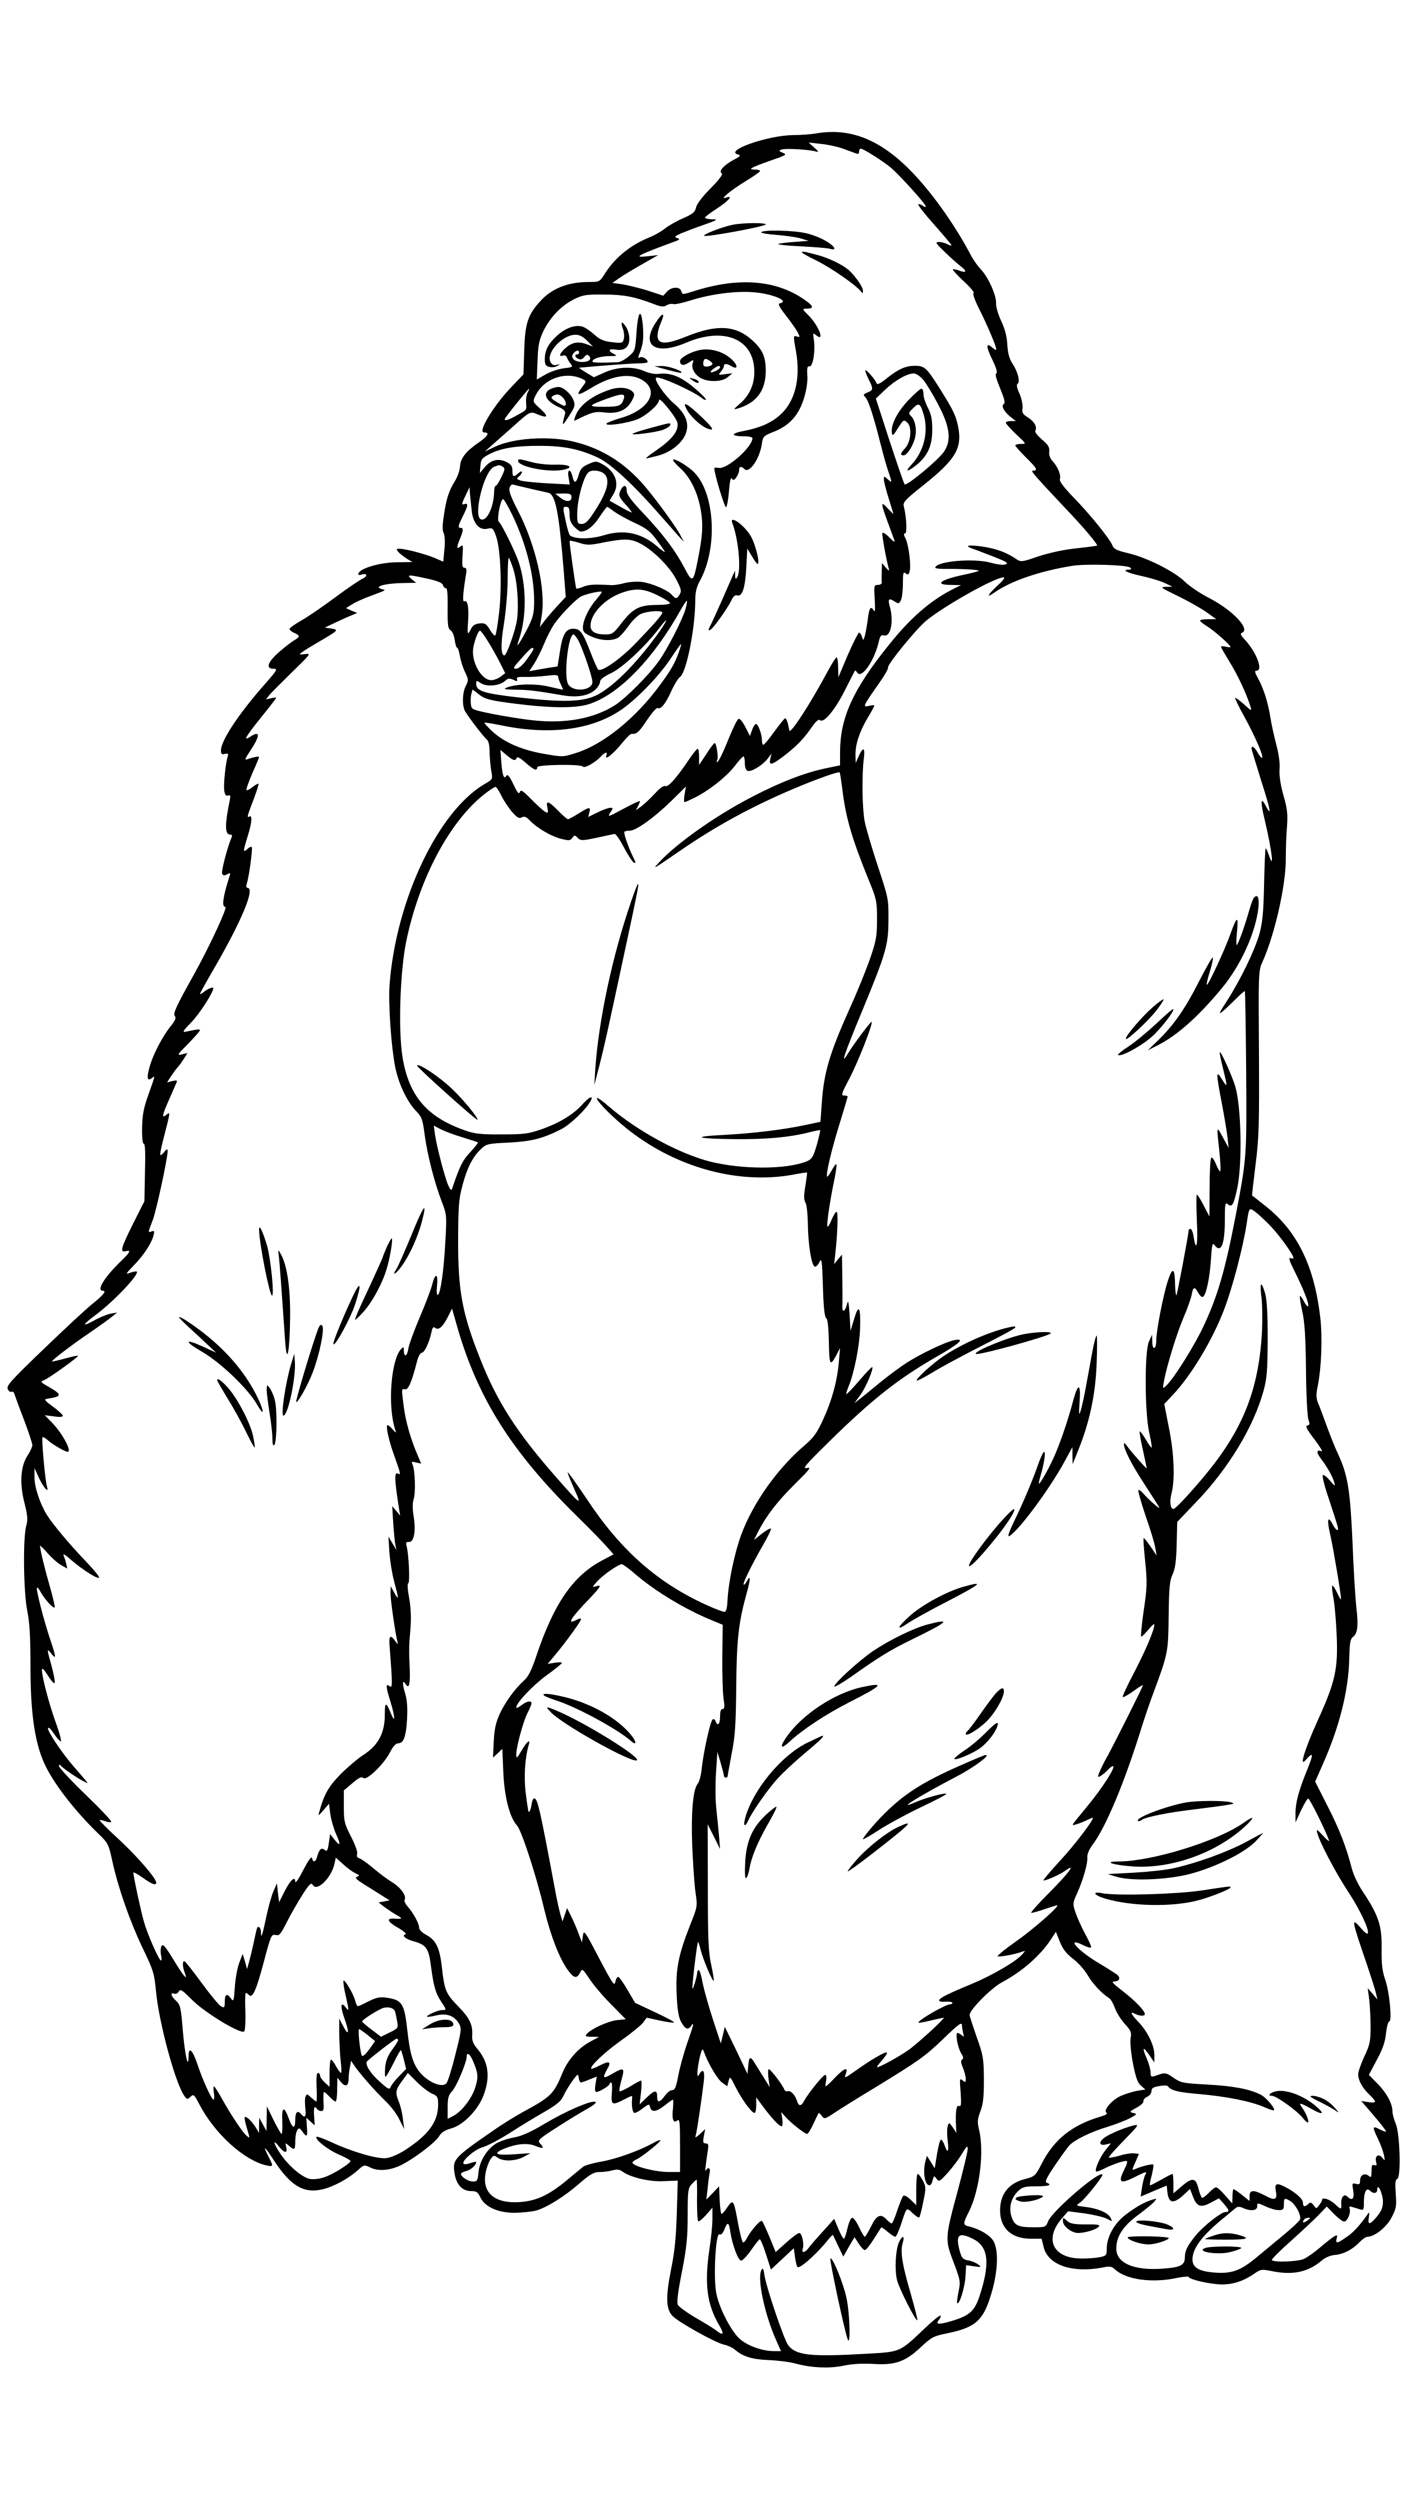 <?xml version="1.0" standalone="no"?>
<!DOCTYPE svg PUBLIC "-//W3C//DTD SVG 20010904//EN"
 "http://www.w3.org/TR/2001/REC-SVG-20010904/DTD/svg10.dtd">
<svg version="1.0" xmlns="http://www.w3.org/2000/svg"
 width="736pt" height="1312pt" viewBox="0 0 736 1312"
 preserveAspectRatio="xMidYMid meet">

<g transform="translate(0,1312) scale(0.1,-0.1)"
fill="#000000" stroke="none">
<path d="M4280 12419 c-25 -4 -77 -8 -116 -8 -139 -2 -371 -85 -286 -103 12
-3 6 -10 -23 -25 -52 -27 -84 -61 -67 -72 9 -5 -9 -30 -58 -80 -43 -43 -73
-83 -76 -100 -5 -24 -17 -34 -67 -56 -33 -14 -77 -39 -97 -55 -20 -16 -56 -36
-81 -46 -97 -39 -177 -103 -231 -186 -30 -48 -30 -48 -87 -48 -109 0 -195 -34
-255 -101 -65 -71 -80 -117 -84 -259 l-4 -125 -67 -70 c-64 -67 -131 -164
-146 -212 -5 -17 -2 -23 9 -23 27 0 18 -18 -26 -49 -71 -48 -100 -85 -103
-128 -1 -21 -13 -56 -27 -78 -31 -50 -45 -91 -58 -182 -8 -50 -8 -78 -1 -91 6
-12 8 -46 4 -85 l-6 -65 -46 20 c-48 20 -153 48 -185 48 -16 0 -17 -2 -5 -17
8 -9 28 -24 44 -35 l30 -18 -80 -1 c-85 0 -194 -31 -203 -58 -3 -9 1 -11 16
-7 31 10 34 -8 4 -22 -15 -7 -79 -50 -142 -97 -63 -47 -143 -102 -177 -121
-35 -20 -63 -40 -63 -45 0 -5 11 -15 25 -21 32 -14 31 -20 -4 -41 -15 -9 -51
-37 -80 -63 -57 -51 -67 -84 -25 -84 23 0 20 -6 -45 -80 -137 -155 -231 -297
-231 -348 0 -20 4 -23 20 -19 16 4 20 1 16 -11 -12 -37 -23 -149 -19 -180 4
-24 9 -32 21 -27 12 4 13 -1 8 -27 -26 -123 -26 -178 1 -178 11 0 13 -5 8 -17
-21 -49 -54 -175 -49 -188 5 -11 10 -12 26 -4 18 10 19 8 12 -13 -34 -107 -41
-158 -21 -158 13 0 -77 -195 -160 -346 -100 -179 -116 -214 -105 -227 8 -9 2
-24 -25 -57 -44 -56 -92 -150 -109 -214 -15 -55 -10 -73 14 -54 18 15 18 17
-24 -102 -20 -57 -27 -95 -28 -160 -1 -52 3 -84 9 -83 7 1 9 -52 6 -150 l-3
-152 -59 -117 c-64 -128 -71 -153 -39 -145 31 8 24 -5 -31 -58 -85 -84 -124
-150 -88 -150 19 0 2 -22 -54 -67 -32 -25 -148 -133 -257 -238 -175 -168 -198
-194 -189 -211 5 -11 14 -17 20 -14 5 4 12 -2 15 -12 3 -10 25 -71 50 -135 24
-64 44 -124 44 -133 0 -8 -11 -33 -25 -54 -37 -56 -43 -144 -17 -248 17 -67
19 -89 10 -120 -18 -63 -15 -345 5 -447 13 -65 17 -141 17 -290 0 -258 24
-416 82 -531 50 -99 155 -233 270 -345 56 -54 58 -57 78 -150 31 -141 93 -317
160 -457 55 -114 60 -130 69 -225 16 -166 99 -473 147 -546 15 -22 17 -23 34
-7 16 15 19 13 45 -37 80 -155 236 -297 353 -323 38 -8 38 -6 12 45 -34 66
-22 58 30 -22 86 -131 155 -172 252 -149 57 13 136 55 187 101 31 28 34 29 62
15 42 -22 103 -18 162 10 68 33 182 119 203 154 11 19 30 31 63 40 63 17 141
97 170 175 36 97 26 174 -35 245 -21 26 -27 42 -25 70 3 54 -14 90 -74 151
-64 66 -72 83 -85 203 -12 105 -31 144 -83 172 -22 12 -37 27 -37 39 0 21 -32
79 -63 113 -10 12 -16 26 -13 32 12 19 -21 65 -64 91 -23 14 -67 46 -97 72
-31 26 -64 50 -75 54 -13 4 -17 11 -13 24 3 10 -10 47 -32 90 -35 68 -38 79
-38 158 l0 85 45 38 c34 29 47 36 58 27 17 -15 110 75 141 138 15 29 29 44 41
44 29 0 42 36 47 129 3 60 0 101 -11 136 -15 49 -13 73 4 45 17 -27 24 1 21
78 -5 105 -4 125 4 217 4 53 2 106 -7 158 -9 46 -10 77 -5 77 10 0 3 156 -9
197 -4 16 -2 21 12 20 27 -3 38 55 26 131 -7 43 -7 72 -1 92 12 32 8 154 -5
183 -7 16 -5 17 18 11 l27 -6 -16 38 c-39 89 -65 182 -75 258 -13 102 -13 97
7 94 17 -3 36 43 63 150 6 23 17 42 24 42 14 0 39 52 51 108 5 25 10 30 19 23
18 -15 40 4 67 57 l22 44 31 -109 c108 -367 284 -645 622 -978 73 -71 146
-147 163 -167 l32 -36 -62 -33 c-152 -81 -252 -227 -344 -502 -24 -72 -42
-108 -63 -126 -49 -44 -100 -115 -129 -177 -20 -45 -28 -79 -31 -144 l-4 -85
25 23 24 23 5 -118 c5 -131 33 -242 72 -284 24 -27 100 -258 144 -444 33 -136
79 -255 123 -315 32 -44 47 -47 65 -12 10 21 13 19 49 -35 21 -32 72 -92 114
-134 l76 -77 -48 -5 c-47 -6 -137 -47 -158 -74 -9 -10 -4 -13 27 -13 l39 -1
-40 -21 c-66 -34 -122 -95 -152 -167 -46 -112 -60 -126 -208 -206 -38 -21
-110 -65 -158 -99 -203 -140 -212 -150 -201 -221 9 -61 40 -95 87 -95 28 0 36
-5 49 -34 25 -50 94 -81 183 -80 39 1 88 6 110 12 56 16 151 75 230 145 55 47
73 57 103 57 21 0 51 4 68 9 21 6 36 5 49 -5 43 -32 144 -56 219 -52 l74 3 -5
-170 c-4 -127 -11 -202 -30 -295 -29 -145 -27 -209 7 -245 31 -33 229 -143
271 -151 19 -4 43 -15 54 -24 44 -38 89 -53 180 -57 49 -2 113 -10 140 -18 85
-23 175 -27 251 -12 46 10 99 13 155 10 118 -8 171 11 252 87 58 54 67 59 142
74 148 31 188 67 230 211 34 114 38 225 10 273 -19 31 -71 62 -127 76 -34 8
-34 14 -2 77 57 114 82 318 53 434 -9 37 -8 52 7 92 15 37 19 75 19 168 -1
113 -3 126 -38 224 -20 58 -37 109 -37 115 0 28 113 141 170 172 104 55 200
139 255 222 l28 43 21 -53 c15 -38 34 -62 69 -89 27 -20 61 -59 77 -86 25 -44
74 -96 112 -120 8 -4 22 -28 31 -53 9 -25 33 -62 53 -84 31 -34 35 -43 29 -75
-3 -21 2 -78 13 -133 15 -76 25 -102 43 -116 l22 -19 -40 -6 c-23 -4 -61 -16
-86 -26 -49 -21 -98 -78 -78 -90 7 -5 -6 -13 -31 -20 -150 -44 -245 -120 -310
-248 -33 -64 -35 -66 -88 -80 -85 -22 -130 -78 -130 -165 0 -93 60 -148 161
-148 l57 0 11 -45 c23 -93 150 -137 310 -106 37 8 47 6 64 -10 58 -54 194 -73
325 -45 34 7 62 9 62 6 0 -14 117 -40 176 -40 61 0 118 20 175 61 26 18 35 19
80 10 112 -24 194 -8 267 54 21 18 47 28 72 30 44 4 92 29 129 69 14 14 31 26
39 26 38 0 103 52 128 103 24 46 26 59 21 123 -4 56 -2 74 8 78 21 8 14 238
-8 290 -9 21 -17 49 -17 63 0 41 -29 96 -77 145 l-47 48 42 79 c31 57 44 95
48 140 4 33 11 61 17 61 16 0 1 159 -22 222 -15 45 -19 80 -18 160 2 120 -16
174 -95 294 -28 40 -53 94 -62 129 -29 112 -64 203 -128 328 l-64 126 41 93
c87 196 134 385 138 550 2 83 5 105 19 116 25 18 30 59 18 157 -5 50 -15 204
-20 343 -12 272 -25 352 -76 461 -15 31 -41 97 -59 146 -18 50 -38 104 -46
122 -10 26 -11 44 -1 90 19 97 25 252 13 357 -31 270 -120 453 -285 584 -39
31 -72 57 -73 57 -1 1 7 73 18 161 18 141 20 207 18 589 -3 426 -3 430 20 480
64 143 123 406 121 543 0 43 2 114 6 160 5 70 2 97 -19 170 -16 57 -22 103
-20 134 3 29 -3 77 -17 130 -12 45 -26 110 -31 143 -12 75 -34 148 -64 203
-18 32 -20 42 -9 42 38 0 -2 102 -67 169 -15 16 -19 26 -11 29 50 16 -43 117
-170 183 -46 23 -103 62 -127 85 -54 54 -201 128 -300 151 -60 14 -75 22 -82
42 -14 34 -117 162 -206 253 -49 51 -73 83 -69 93 7 20 -10 64 -37 93 -14 15
-21 33 -19 51 3 23 -5 36 -38 64 -23 20 -39 40 -35 46 11 19 -5 49 -39 70 -27
17 -32 25 -28 50 2 16 -5 49 -16 75 -14 29 -17 48 -10 52 15 9 1 63 -26 104
-17 25 -25 54 -28 100 -2 44 -13 85 -32 125 -16 34 -28 74 -27 93 2 42 -41
137 -79 177 -16 17 -40 50 -53 75 -83 157 -196 317 -302 429 -169 178 -330
243 -515 210z m142 -78 c29 -11 61 -22 71 -26 12 -5 17 -2 17 9 0 9 4 16 8 16
14 0 123 -69 161 -102 49 -43 181 -189 181 -201 0 -5 -7 -4 -15 3 -8 6 -19 10
-24 8 -6 -1 32 -50 84 -108 51 -58 92 -106 90 -108 -2 -2 -12 1 -23 7 -12 6
-31 11 -44 11 -20 0 -16 -7 32 -53 30 -29 68 -63 84 -75 34 -26 30 -37 -9 -22
-15 6 -30 8 -33 6 -2 -3 24 -31 58 -63 34 -31 57 -59 51 -61 -6 -2 5 -35 28
-81 42 -83 91 -198 91 -214 0 -6 -9 -2 -20 8 -35 31 -35 7 -1 -62 21 -44 29
-68 21 -73 -7 -4 0 -30 21 -80 22 -53 27 -75 19 -80 -16 -10 1 -41 36 -69 l27
-21 -27 0 c-14 0 -26 -4 -26 -9 0 -4 24 -31 54 -60 55 -51 55 -51 25 -51 -16
0 -29 -4 -29 -8 0 -4 25 -32 55 -62 58 -57 65 -70 39 -70 -16 0 -3 -15 171
-200 99 -104 170 -189 164 -194 -2 -1 -51 -8 -109 -14 -66 -7 -140 -23 -198
-42 -91 -31 -92 -31 -119 -13 -50 34 -102 53 -174 64 -75 11 -101 6 -53 -11
16 -5 66 -25 111 -42 68 -27 79 -34 62 -40 -12 -5 -43 -1 -76 8 -90 26 -293 8
-293 -26 0 -3 19 -6 43 -6 91 1 190 -4 185 -10 -3 -3 -37 -12 -75 -20 -127
-26 -163 -54 -70 -54 l52 -1 -48 -24 c-116 -60 -219 -150 -330 -289 -191 -237
-257 -384 -257 -566 l0 -67 -82 -17 c-110 -24 -236 -73 -387 -152 -183 -95
-385 -238 -476 -335 -44 -47 -43 -46 107 57 183 126 369 228 587 321 120 51
242 95 249 89 2 -3 8 -42 14 -88 17 -146 50 -260 139 -478 41 -100 43 -110 43
-205 0 -88 -4 -112 -36 -205 -20 -58 -67 -175 -106 -260 -108 -241 -137 -339
-148 -501 l-7 -97 -76 -16 c-115 -25 -280 -45 -436 -53 -174 -9 -138 -20 70
-22 159 -1 282 10 379 35 32 8 60 14 62 12 1 -2 -7 -37 -18 -77 -19 -64 -26
-75 -52 -86 -106 -44 -341 -44 -511 -1 -162 42 -381 161 -528 288 -32 28 -60
48 -63 45 -9 -8 70 -90 146 -152 255 -209 587 -303 880 -251 41 8 76 13 77 12
1 -1 -3 -33 -9 -70 -9 -52 -8 -73 0 -87 7 -10 12 -60 13 -111 1 -110 19 -220
36 -226 7 -2 18 9 25 24 11 25 14 8 18 -129 3 -106 9 -160 17 -165 8 -5 12
-44 14 -112 2 -134 6 -144 36 -89 l23 44 -6 -70 c-8 -101 -37 -207 -83 -306
-32 -70 -50 -95 -97 -135 -142 -121 -269 -299 -332 -467 -36 -97 -69 -255 -73
-351 -2 -38 -7 -56 -16 -56 -7 0 -45 14 -85 32 -261 116 -459 289 -638 561
-55 82 -100 145 -100 139 0 -6 16 -45 35 -88 41 -90 36 -87 -93 60 -210 239
-311 397 -400 621 -95 239 -117 356 -117 620 1 185 3 220 23 294 24 92 55 152
99 192 26 25 37 27 143 32 120 6 179 21 276 70 47 24 132 105 155 149 17 32
-9 21 -44 -19 -45 -51 -122 -98 -214 -130 -69 -24 -93 -27 -208 -27 -101 -1
-142 3 -185 18 -207 70 -303 181 -337 388 -23 143 -13 454 21 614 69 326 226
621 408 765 27 21 54 39 59 39 5 0 18 -20 30 -44 11 -24 36 -62 55 -85 29 -33
39 -39 53 -31 14 7 24 3 42 -16 36 -38 109 -82 162 -96 44 -11 50 -11 61 4 12
16 14 16 29 0 16 -15 22 -15 100 1 45 10 87 19 93 20 7 1 29 -31 50 -72 22
-41 45 -76 52 -79 11 -3 10 2 -2 25 -25 49 -54 132 -48 137 3 4 15 6 28 6 33
0 129 69 217 155 l78 77 -7 -41 c-4 -23 -4 -41 0 -41 4 0 28 11 54 24 76 38
165 109 208 164 21 28 42 51 47 52 4 0 7 -16 7 -35 0 -22 6 -38 15 -41 18 -7
78 29 105 64 l20 27 -6 -27 c-8 -37 5 -35 63 8 71 54 109 92 150 151 26 38 40
50 48 43 20 -17 78 53 131 158 27 53 50 99 52 102 2 2 7 -2 12 -10 22 -35 87
57 111 153 9 39 14 47 29 42 36 -11 53 75 31 152 -11 39 -5 46 24 27 22 -14
24 -14 34 5 6 11 11 50 11 87 0 56 2 65 14 55 11 -10 16 -8 21 9 9 29 -4 139
-21 173 -10 19 -11 27 -3 27 12 0 8 84 -6 141 -6 23 4 34 107 116 163 130 199
190 179 298 -12 62 -24 88 -94 200 -73 116 -83 125 -134 125 -50 0 -89 -18
-152 -69 -30 -24 -46 -32 -49 -23 -6 18 -54 74 -59 68 -2 -2 5 -22 16 -45 27
-52 26 -59 -5 -71 -22 -9 -24 -12 -11 -25 16 -16 42 -96 81 -250 14 -55 32
-120 41 -144 19 -56 19 -58 -5 -36 -19 17 -20 17 -20 -1 0 -10 11 -55 25 -99
14 -44 25 -81 25 -83 0 -1 -13 12 -30 30 -37 41 -37 28 -1 -69 16 -43 32 -87
36 -98 5 -14 -3 -9 -26 14 -18 19 -35 29 -37 23 -3 -10 23 -152 35 -191 3 -9
-4 -5 -16 9 l-21 25 -1 -45 c-1 -25 -1 -51 0 -57 1 -7 -8 -13 -20 -13 -21 0
-21 -3 -17 -76 3 -49 2 -70 -4 -60 -16 29 -25 17 -32 -42 -4 -31 -11 -71 -15
-87 -9 -29 -10 -29 -16 -7 -4 12 -11 22 -15 22 -4 0 -31 -53 -59 -117 l-50
-118 -1 53 c0 28 -4 52 -8 52 -4 0 -25 -33 -46 -72 -91 -170 -197 -334 -202
-312 -1 5 -5 21 -8 37 -4 15 -10 27 -14 27 -4 0 -29 -32 -57 -70 -27 -38 -53
-69 -57 -69 -5 -1 -8 10 -8 23 0 32 -20 86 -31 86 -6 0 -15 -14 -21 -32 l-11
-31 -24 47 c-13 26 -29 46 -36 43 -6 -2 -27 -44 -47 -93 -39 -95 -58 -134 -66
-134 -3 0 -2 5 1 10 8 13 -4 90 -13 90 -4 0 -24 -26 -44 -58 l-38 -57 0 43 c0
23 -3 42 -7 42 -5 0 -24 -24 -43 -52 -68 -101 -111 -150 -127 -144 -9 4 -29
-10 -55 -39 -23 -25 -55 -55 -71 -67 l-29 -21 11 21 c6 11 11 24 11 27 0 4
-39 -14 -87 -40 -80 -43 -85 -45 -70 -21 17 25 17 26 0 26 -10 0 -40 -11 -66
-24 l-49 -24 6 24 c8 31 0 30 -57 -6 -26 -16 -51 -30 -55 -30 -4 0 -28 20 -52
45 -52 53 -65 56 -56 15 5 -27 3 -29 -12 -21 -9 5 -42 35 -72 65 -46 47 -56
53 -61 39 -5 -14 -13 -4 -34 41 -19 40 -30 54 -36 45 -13 -22 -21 -3 -27 68
l-5 67 32 -27 c36 -30 47 -33 54 -14 2 7 19 -2 45 -25 44 -39 62 -47 62 -25 0
14 231 18 241 3 8 -10 66 23 94 54 22 24 37 26 28 4 -11 -29 37 9 82 65 22 27
45 50 50 49 28 -1 38 7 81 72 26 38 51 67 56 64 16 -10 41 20 71 86 16 36 37
70 47 77 34 24 80 257 80 404 0 41 7 69 24 100 94 169 80 455 -27 567 -32 34
-105 78 -114 69 -2 -3 15 -24 40 -46 53 -49 92 -130 107 -225 12 -73 8 -133
-17 -256 -23 -118 -28 -121 -68 -44 -50 95 -111 176 -214 286 -67 70 -91 103
-91 122 0 31 -15 34 -30 7 -15 -30 -13 -38 26 -81 20 -22 33 -40 30 -40 -3 0
-31 14 -61 31 l-55 31 22 37 c32 56 6 121 -64 157 -28 15 -34 14 -69 -2 -31
-13 -42 -25 -51 -56 -13 -46 -24 -48 -33 -8 -10 44 -29 38 -20 -7 l6 -36 -113
6 c-62 3 -126 10 -142 14 -25 8 -26 10 -12 22 9 7 16 18 16 24 0 5 -8 3 -18
-6 -26 -24 -32 -21 -32 13 0 23 -7 33 -31 45 -41 21 -82 12 -114 -27 l-26 -31
3 38 c3 35 8 41 48 62 62 31 133 43 263 43 126 0 210 -17 306 -62 68 -32 187
-142 323 -298 36 -41 80 -91 97 -110 l32 -35 -23 43 c-28 51 -150 216 -205
275 -103 111 -219 179 -360 211 -130 29 -311 16 -405 -29 l-53 -25 35 31 c19
17 66 58 104 92 103 92 98 89 141 71 51 -21 56 -10 12 30 -42 38 -42 37 -23
75 46 88 162 125 249 79 16 -8 15 -12 -9 -43 -33 -44 -21 -44 52 0 112 68 211
80 274 35 82 -58 20 -155 -125 -195 -33 -10 -64 -22 -70 -27 -18 -18 112 0
165 23 46 20 110 77 110 99 0 21 90 -90 96 -118 9 -43 -27 -88 -114 -148 -37
-25 -58 -43 -47 -40 11 3 34 8 50 12 79 18 147 75 160 134 11 49 -12 96 -70
145 -45 39 -102 121 -91 132 12 13 195 -69 244 -109 7 -6 15 -8 18 -6 3 3 -24
31 -61 62 -70 59 -124 81 -184 74 -22 -3 -52 3 -76 13 -59 27 -142 25 -211 -6
l-56 -25 -42 25 c-22 14 -39 25 -36 25 140 13 285 23 318 23 23 0 42 3 42 7 0
15 -29 32 -41 24 -9 -5 -10 -2 -5 12 22 54 26 85 21 153 -9 99 -26 80 -34 -40
-6 -89 -8 -92 -41 -120 -19 -16 -43 -29 -55 -30 -90 -4 -135 -3 -135 3 0 15
40 28 87 29 42 0 45 2 26 11 -34 16 -28 30 10 23 45 -8 71 13 71 58 0 19 -8
47 -18 62 -22 33 -30 28 -16 -11 6 -15 8 -39 5 -52 -6 -23 -9 -24 -62 -18 -44
5 -64 14 -93 40 -21 19 -48 37 -60 41 -37 12 -85 -4 -129 -41 -50 -43 -71 -81
-71 -128 0 -29 4 -37 24 -42 14 -3 33 -1 43 6 16 10 16 10 -4 5 -16 -4 -25 0
-33 15 -25 47 62 143 131 143 21 0 40 -10 61 -31 l31 -31 -38 14 c-44 15 -76
7 -112 -27 -26 -25 -30 -43 -8 -34 10 3 18 -1 22 -12 3 -9 12 -24 20 -33 12
-14 8 -17 -38 -22 -28 -4 -71 -18 -96 -33 l-45 -26 4 99 c3 84 8 108 32 158
36 72 94 132 161 165 44 22 63 25 155 24 104 0 160 -11 263 -50 38 -15 51 -16
67 -6 10 6 26 9 34 6 8 -3 50 6 94 20 104 33 239 50 329 42 100 -8 191 -47
137 -58 -11 -2 -4 -18 31 -63 26 -33 54 -73 62 -88 14 -27 13 -28 -4 -23 -19
6 -19 3 -4 -80 25 -143 -6 -264 -85 -333 -46 -41 -106 -67 -190 -83 -70 -13
-69 -28 4 -28 23 0 42 -4 42 -10 0 -46 -133 -164 -177 -156 -13 3 -23 2 -23
-2 0 -30 55 -211 62 -204 5 5 12 44 15 86 4 49 9 73 15 64 7 -10 12 -9 23 6 8
11 15 28 15 38 0 21 11 23 28 6 25 -25 79 52 91 129 6 43 8 45 66 68 81 33
129 87 156 176 13 43 20 88 17 119 -2 40 0 49 12 47 18 -2 32 86 22 143 -5 32
-4 34 12 21 48 -40 16 47 -38 102 -35 35 -36 37 -13 37 38 0 39 11 4 37 -150
113 -352 132 -594 55 -60 -19 -61 -19 -66 -1 -7 26 -51 25 -76 -2 l-19 -21
-82 27 c-46 14 -106 29 -134 33 l-51 7 34 24 c19 14 73 46 120 73 l86 49 -55
-6 c-81 -9 -55 5 144 78 25 9 27 12 10 18 -16 5 -12 9 21 24 22 9 76 30 120
45 73 26 77 29 43 29 -21 1 -38 4 -37 9 0 4 28 25 62 47 60 39 89 72 50 58
-40 -14 19 35 98 84 43 26 79 51 79 55 0 5 -12 8 -27 8 -40 0 -23 10 79 46 85
29 91 33 68 42 -22 9 -23 11 -7 17 19 8 149 0 183 -11 13 -4 10 3 -11 21 l-30
27 62 -7 c35 -3 86 -14 115 -24z m-1382 -1071 c0 -5 -4 -10 -10 -10 -16 0 -11
-17 7 -24 11 -5 22 -1 30 10 10 13 16 15 24 7 18 -18 1 -33 -35 -33 -41 0 -64
23 -46 45 14 17 30 20 30 5z m1808 -145 c16 -20 50 -76 76 -126 63 -119 72
-189 32 -249 -29 -44 -197 -183 -207 -172 -4 4 -39 107 -79 228 l-72 222 48
46 c53 50 116 86 151 86 13 0 34 -15 51 -35z m-2078 -65 c-6 -11 -10 -35 -8
-55 2 -40 6 -35 -56 -69 -48 -27 -68 -28 -49 -4 31 43 117 148 120 148 2 0 -1
-9 -7 -20z m-130 -390 c12 -8 11 -15 -8 -54 -12 -26 -25 -46 -30 -46 -4 0 -8
-15 -8 -32 -2 -79 -38 -156 -69 -144 -43 16 16 255 69 276 27 11 28 11 46 0z
m532 -37 c34 -31 16 -98 -58 -208 -27 -41 -42 -55 -60 -55 -22 0 -24 4 -24 53
0 58 21 151 45 198 12 23 22 29 47 29 17 0 40 -7 50 -17z m-392 -77 c41 -10
85 -19 97 -22 39 -8 57 -97 83 -418 l10 -129 -43 -46 c-23 -25 -54 -61 -68
-79 l-25 -33 10 61 c22 134 -31 369 -126 552 -36 69 -48 102 -43 118 4 12 12
19 18 17 7 -2 46 -12 87 -21z m-304 -115 c7 -68 40 -106 83 -96 27 6 30 3 46
-42 23 -68 31 -259 15 -399 -7 -63 -16 -116 -20 -119 -5 -3 -17 11 -29 31 -18
30 -26 35 -53 32 -22 -2 -36 -10 -44 -26 -19 -39 -22 -35 -17 32 6 73 -2 120
-19 110 -11 -7 -8 40 8 139 5 28 3 37 -8 37 -11 0 -13 13 -10 62 4 57 3 62
-12 49 -20 -17 -20 -4 -1 42 19 46 19 57 0 57 -12 0 -9 13 14 59 30 59 31 74
5 64 -11 -4 -9 7 8 42 l23 48 2 -34 c2 -19 6 -58 9 -88z m524 69 c0 -26 -30
-26 -61 0 l-24 19 43 1 c35 0 42 -3 42 -20z m-311 -92 c73 -151 115 -318 115
-449 0 -65 -4 -85 -31 -140 -18 -35 -39 -73 -47 -84 -13 -18 -13 -15 0 23 39
117 38 279 -3 402 -20 59 -91 202 -104 211 -13 7 8 119 22 119 5 0 26 -37 48
-82z m301 2 c0 -30 7 -47 25 -65 13 -14 29 -25 34 -25 31 0 65 26 97 75 20 30
39 55 41 55 2 0 19 -11 37 -25 18 -13 66 -40 107 -59 63 -29 82 -44 117 -91
23 -31 42 -58 42 -61 0 -4 -15 7 -34 23 -85 76 -179 96 -285 64 -68 -21 -149
-22 -178 -2 -5 3 -16 39 -24 79 -15 69 -15 72 3 72 14 0 18 -8 18 -40z m159
-151 c124 25 157 25 207 1 67 -33 156 -120 193 -189 27 -52 30 -63 19 -81 -16
-25 -20 -25 -42 -1 -23 25 -105 60 -158 67 -24 3 -63 0 -88 -6 -25 -7 -56 -12
-70 -11 -95 5 -121 3 -149 -9 -17 -7 -33 -11 -36 -9 -3 4 -35 229 -35 250 0 3
21 -1 47 -9 40 -13 56 -14 112 -3z m-455 -134 c23 -67 32 -216 17 -285 -14
-65 -53 -170 -63 -170 -19 0 -20 63 -2 169 10 66 19 167 19 233 0 64 3 114 6
110 4 -4 14 -29 23 -57z m3239 6 c8 -8 6 -11 -6 -11 -42 0 -10 -17 61 -32 42
-9 97 -25 122 -36 l45 -21 -35 -1 c-32 -1 -26 -5 65 -49 55 -27 122 -65 150
-85 l50 -36 -43 0 c-23 0 -42 -3 -42 -7 0 -5 17 -18 38 -31 36 -22 122 -98
122 -108 0 -2 -11 -2 -25 2 -14 3 -25 3 -25 -1 0 -4 21 -40 46 -81 42 -67 90
-171 109 -234 7 -23 4 -22 -34 13 -24 21 -45 37 -47 34 -2 -2 19 -46 48 -98
56 -102 102 -208 94 -216 -3 -3 -13 8 -23 26 -17 30 -33 41 -33 22 0 -4 23
-79 50 -166 50 -156 58 -198 24 -133 -26 49 -28 21 -5 -74 39 -164 52 -277 21
-183 -7 20 -14 34 -16 32 -2 -2 -6 -87 -8 -188 -3 -147 -8 -199 -24 -259 -25
-89 -100 -243 -172 -355 -56 -86 -51 -85 54 18 21 21 40 37 41 35 2 -2 5 -192
7 -423 3 -453 3 -452 -57 -765 -54 -279 -93 -413 -166 -569 -49 -105 -159
-280 -197 -314 -19 -18 -19 -17 -11 27 15 80 68 252 104 335 19 44 37 96 41
116 7 42 16 44 34 10 8 -14 18 -24 24 -22 17 6 36 93 43 196 5 77 8 91 18 77
35 -47 55 2 55 131 0 85 2 94 15 83 23 -19 31 -5 50 83 27 125 22 424 -10 534
-17 56 -75 186 -81 180 -3 -2 5 -39 16 -83 25 -102 25 -107 -5 -59 -32 52 -32
36 -1 -125 13 -69 27 -150 30 -180 l6 -55 -30 55 c-34 63 -34 64 -19 -70 6
-56 8 -104 5 -107 -3 -3 -13 13 -22 36 -9 22 -20 38 -25 35 -5 -3 -9 -74 -9
-157 l-1 -152 -30 58 c-16 31 -32 57 -36 57 -3 0 -3 -61 0 -136 7 -128 -3
-173 -17 -84 -3 22 -11 40 -16 40 -6 0 -10 -3 -10 -7 0 -21 -60 -336 -64 -341
-3 -3 -6 19 -7 49 -1 95 -13 103 -38 27 -24 -73 -61 -262 -61 -314 0 -47 -20
-54 -21 -7 l-1 38 -16 -35 c-24 -50 -23 -372 1 -479 9 -41 15 -76 13 -79 -2
-2 -16 17 -31 43 -15 25 -29 44 -32 42 -2 -3 5 -46 17 -98 11 -51 20 -94 20
-96 0 -5 -88 94 -103 117 -9 13 -17 19 -17 12 0 -29 39 -106 105 -207 39 -60
75 -117 80 -125 10 -18 -50 34 -82 70 -11 14 -24 22 -27 19 -3 -3 14 -64 38
-135 25 -71 48 -147 51 -169 l7 -40 -32 48 c-18 26 -34 46 -36 44 -3 -2 1 -58
8 -124 11 -108 10 -135 -8 -257 -11 -75 -16 -136 -13 -136 4 0 21 17 38 37 17
21 31 33 31 27 0 -28 -43 -130 -104 -248 -37 -70 -65 -130 -62 -133 3 -3 28
11 56 31 27 20 50 34 50 31 0 -8 -146 -298 -185 -370 -19 -33 -38 -72 -44 -88
-10 -25 -9 -27 7 -18 9 5 26 19 36 30 11 12 23 21 28 21 19 0 -56 -117 -142
-220 -80 -97 -79 -94 -50 -85 14 4 38 13 54 21 16 8 31 14 32 14 15 0 -95
-145 -172 -227 -52 -57 -91 -103 -86 -103 16 0 86 31 115 52 58 42 22 -8 -82
-113 -60 -60 -104 -109 -97 -109 7 0 39 9 71 20 32 11 61 20 64 20 19 0 -122
-124 -213 -188 -60 -42 -104 -78 -98 -80 12 -4 92 11 127 24 20 7 20 7 0 -15
-32 -37 -160 -111 -269 -156 -126 -52 -166 -73 -166 -85 0 -5 16 -8 35 -6 19
1 35 -1 35 -6 0 -4 -6 -8 -13 -8 -24 0 -174 -87 -165 -96 2 -2 31 3 63 11 33
8 64 14 69 15 10 0 -105 -107 -173 -161 -41 -32 -160 -99 -177 -99 -3 0 8 16
26 36 17 20 29 38 26 41 -7 7 -83 -37 -164 -95 -58 -41 -62 -42 -52 -18 15 40
-7 33 -57 -19 -23 -25 -45 -45 -48 -45 -2 0 -2 14 2 30 3 18 1 30 -5 30 -11 0
-90 -98 -111 -137 -15 -29 -28 -29 -37 0 -9 31 -34 57 -49 51 -7 -3 -15 2 -18
10 -10 25 -71 105 -81 106 -4 0 -5 -21 -2 -47 l7 -48 -31 50 c-17 28 -39 62
-48 77 -23 38 -30 35 -34 -15 l-4 -42 -59 124 -60 123 -10 -43 -11 -44 -42
128 c-23 70 -47 157 -54 192 -6 36 -15 65 -20 65 -4 0 -8 -6 -8 -12 0 -19 -21
-90 -25 -86 -4 4 24 240 29 245 2 2 9 -18 15 -44 14 -53 62 -166 68 -159 2 2
-4 39 -13 82 -15 66 -18 132 -18 409 l-1 330 33 -65 32 -65 -5 65 c-3 36 -10
103 -15 150 -5 47 -5 132 -1 190 l7 105 17 -57 c9 -31 17 -61 17 -67 0 -6 5
-11 10 -11 6 0 10 4 10 8 0 5 10 57 21 118 18 89 22 152 24 349 2 249 12 339
55 494 21 75 21 100 0 61 -6 -12 -14 -20 -16 -17 -6 6 41 102 103 210 25 43
43 81 40 84 -4 3 -25 -9 -48 -27 l-41 -33 22 44 c43 84 101 159 193 250 80 79
88 90 62 84 -25 -5 -6 17 115 136 229 225 363 331 568 449 121 69 152 98 91
86 -43 -8 -177 -72 -250 -119 -31 -20 -91 -64 -134 -99 -42 -35 -91 -74 -108
-88 l-32 -25 32 44 c29 40 70 137 62 146 -2 2 -33 -30 -68 -71 -35 -41 -66
-73 -68 -71 -2 2 4 21 12 41 29 69 57 211 60 302 4 116 -7 133 -31 52 l-19
-63 -5 85 c-5 71 -7 80 -14 53 -10 -38 -25 -44 -24 -10 1 12 1 78 0 147 l-2
125 -21 -25 -20 -25 5 45 c13 116 17 230 8 230 -5 0 -17 -19 -26 -41 -9 -23
-19 -39 -22 -37 -6 6 12 132 35 241 10 48 15 87 11 87 -4 0 -15 -16 -25 -35
-11 -19 -21 -33 -23 -31 -8 9 23 141 64 273 24 78 44 145 44 148 0 3 -9 5 -19
5 -17 0 -13 12 31 95 45 87 122 284 114 292 -4 4 -94 -116 -125 -167 -41 -68
-20 -5 73 219 128 310 140 350 140 486 1 107 -1 114 -56 280 -31 94 -62 199
-69 235 -13 70 -15 248 -4 331 8 58 -5 61 -29 6 l-14 -32 -1 41 c-1 56 19 119
62 193 21 34 37 65 37 68 0 3 -11 2 -25 -1 -39 -10 -38 -7 54 124 25 36 45 70
43 77 -4 16 148 202 200 245 96 79 362 228 407 228 9 0 -3 -17 -32 -43 -52
-49 -63 -69 -18 -38 85 61 240 114 409 141 74 12 291 5 305 -9z m-3690 -58
c55 -12 79 -22 83 -35 3 -10 10 -17 16 -15 6 1 9 -36 8 -105 -1 -89 2 -108 15
-116 9 -5 19 -27 22 -50 3 -23 9 -42 13 -42 4 0 10 -19 14 -42 4 -24 16 -62
27 -85 19 -39 19 -44 5 -72 -19 -35 -21 -103 -5 -133 16 -29 95 -132 113 -148
11 -8 16 -30 16 -69 1 -31 5 -75 9 -98 8 -43 8 -43 -35 -68 -245 -144 -466
-611 -499 -1055 -7 -100 9 -329 30 -432 18 -88 62 -180 109 -229 30 -31 35
-44 45 -123 14 -106 52 -253 89 -350 27 -70 28 -73 20 -211 -8 -154 -25 -272
-39 -281 -6 -3 -8 14 -5 45 7 66 -8 74 -24 13 -6 -26 -36 -105 -67 -177 -30
-71 -58 -147 -60 -167 -6 -39 -23 -43 -23 -5 0 19 -2 19 -14 7 -54 -57 -72
-302 -31 -425 6 -18 5 -18 -13 2 -11 13 -23 23 -27 23 -12 0 6 -82 36 -164 31
-86 34 -100 20 -91 -22 13 -21 -26 4 -185 l6 -35 -21 25 -21 25 5 -85 c3 -47
8 -98 11 -115 l6 -30 -21 35 -21 35 5 -80 c3 -44 14 -114 25 -155 25 -93 26
-105 1 -60 l-19 35 -1 -38 c0 -34 24 -203 36 -252 4 -18 3 -18 -12 3 -25 34
-33 27 -29 -25 16 -205 16 -226 0 -213 -21 17 -20 -3 5 -82 24 -78 26 -120 2
-61 -26 63 -32 62 -32 -8 0 -93 -33 -157 -108 -207 -32 -20 -87 -67 -124 -104
-63 -64 -87 -106 -112 -198 -7 -23 -5 -22 22 9 l29 34 7 -54 c4 -30 18 -78 31
-107 26 -57 22 -67 -11 -25 l-21 27 -7 -48 c-6 -41 -10 -46 -22 -35 -17 14
-29 3 -40 -39 -7 -26 -21 -29 -26 -4 -3 11 -19 -12 -46 -63 -22 -44 -41 -72
-42 -62 0 33 -24 12 -55 -48 l-30 -59 -6 49 -5 50 -18 -40 c-10 -22 -27 -83
-38 -135 -20 -96 -28 -121 -28 -82 0 11 -4 24 -10 27 -10 6 -11 1 -30 -90 -6
-27 -16 -68 -22 -90 l-11 -40 -11 40 -12 40 -17 -44 c-10 -25 -21 -82 -24
-128 -5 -75 -7 -81 -20 -63 -21 30 -33 24 -33 -15 0 -32 -2 -35 -19 -26 -11 6
-56 60 -100 120 -44 60 -85 113 -91 116 -13 8 -13 -26 0 -60 18 -47 -7 -17
-61 72 -42 69 -54 82 -61 69 -5 -9 -6 -30 -3 -46 4 -17 4 -30 0 -30 -10 0 -71
138 -89 202 -16 55 -56 241 -56 259 0 5 22 -7 49 -26 48 -35 71 -43 71 -26 0
22 -97 135 -194 225 -59 54 -105 100 -103 103 2 2 16 -1 30 -6 14 -5 28 -7 31
-3 4 3 -56 67 -134 142 -77 74 -140 142 -140 150 0 9 3 11 8 4 8 -12 85 -65
122 -84 24 -12 24 -12 9 6 -8 10 -36 42 -61 71 -63 72 -141 189 -136 203 2 7
16 -6 31 -29 15 -22 31 -41 36 -41 5 0 -6 44 -26 98 -36 100 -73 242 -73 277
0 14 10 4 32 -30 17 -27 33 -45 35 -38 3 7 -5 46 -16 88 -26 92 -26 97 -1 65
26 -33 25 -18 -5 71 -32 93 -78 270 -71 276 2 3 12 -8 20 -24 20 -37 66 -87
73 -80 3 3 -9 52 -25 109 -26 89 -52 196 -52 215 0 3 18 -14 39 -38 21 -24 53
-53 71 -63 l33 -19 -5 24 c-3 13 -9 33 -14 44 -5 13 9 5 40 -23 60 -52 146
-106 146 -91 0 7 -33 46 -73 88 -87 91 -170 191 -201 240 -36 58 -66 148 -65
199 l0 47 23 -51 c24 -52 54 -85 43 -48 -10 32 -30 255 -24 260 3 4 16 -4 29
-16 21 -20 90 -60 103 -60 24 0 -24 91 -78 149 l-42 43 48 -6 c28 -5 47 -3 47
3 0 5 -23 27 -52 48 -41 30 -48 38 -33 41 81 12 83 21 14 61 -45 25 -49 30
-30 36 21 6 181 121 181 129 0 3 -30 -4 -67 -14 -37 -10 -69 -17 -70 -16 -5 4
102 86 202 154 50 34 101 71 115 83 l25 20 -35 -6 c-19 -4 -59 -20 -88 -37
-65 -35 -60 -22 11 31 94 70 229 212 215 227 -3 2 -18 0 -34 -6 -27 -10 -25
-7 17 37 53 54 95 118 105 159 6 23 4 26 -10 21 -20 -8 -20 -8 4 54 20 49 80
330 80 367 -1 14 -4 13 -20 -7 -26 -30 -25 -17 5 99 29 112 29 116 10 100 -27
-23 -25 -6 11 75 19 44 38 86 41 94 5 11 0 12 -22 7 l-28 -7 18 28 c10 15 25
37 35 48 10 11 26 33 36 49 l18 29 -29 -7 c-28 -7 -25 -2 33 56 34 35 62 67
62 71 0 4 -11 5 -25 2 -14 -3 -36 -7 -49 -10 -20 -4 -16 4 27 48 43 43 117
158 117 181 0 8 -33 -5 -52 -22 -10 -8 -18 -12 -18 -8 0 3 32 61 71 128 148
255 220 428 178 428 -6 0 -8 9 -3 23 11 34 31 181 26 190 -2 5 -13 1 -23 -9
-24 -21 -24 -15 1 66 23 74 26 115 8 104 -13 -8 -11 1 27 100 14 38 24 70 22
72 -2 3 -16 -5 -31 -17 -15 -12 -29 -19 -32 -16 -3 3 11 42 30 87 20 44 36 83
36 87 0 5 -34 -2 -65 -13 -11 -5 -7 7 14 38 57 85 60 117 6 82 -41 -27 -28 -4
55 100 44 54 80 101 80 103 0 3 -12 2 -27 -2 l-27 -6 18 23 c11 13 65 67 120
121 98 95 100 98 67 94 -31 -4 -33 -3 -15 10 10 8 51 33 89 55 102 60 105 62
64 69 l-34 5 55 26 c30 14 69 32 85 38 l30 13 -30 12 -29 13 34 21 c19 12 60
30 90 41 88 33 88 32 68 37 -55 13 13 32 117 33 l60 1 -24 19 c-29 25 -18 25
82 3z m1216 -91 c30 -15 56 -31 58 -37 2 -6 -26 -10 -69 -10 -92 -1 -124 -17
-185 -95 -42 -55 -49 -60 -85 -60 -53 0 -78 15 -78 46 0 63 76 142 165 173 73
26 118 22 194 -17z m-329 -19 c-39 -44 -69 -108 -70 -146 0 -23 7 -31 43 -47
51 -24 115 -26 145 -5 12 9 35 36 52 60 17 25 45 52 61 61 29 15 104 22 115
11 7 -6 -31 -51 -138 -162 -79 -83 -182 -155 -198 -139 -5 5 -22 44 -39 88
-41 107 -55 126 -91 126 -40 0 -57 -29 -71 -122 l-12 -76 -41 -6 c-23 -4 -56
-9 -75 -13 l-33 -6 26 39 c14 22 37 68 52 104 14 35 38 82 54 105 31 45 103
120 136 142 20 13 104 33 113 27 2 -2 -11 -20 -29 -41z m469 -49 c-16 -55 -93
-207 -140 -273 -53 -75 -172 -194 -230 -232 -110 -70 -258 -98 -427 -80 -59 6
-156 22 -217 34 -108 22 -110 23 -113 51 -2 15 -1 39 2 53 l7 24 35 -27 c30
-23 54 -30 177 -46 204 -26 337 -27 410 0 153 55 328 237 467 485 18 32 34 56
36 54 2 -2 -1 -21 -7 -43z m-135 -116 c-113 -159 -233 -283 -325 -333 -72 -39
-174 -43 -413 -16 -186 21 -226 34 -226 71 0 20 1 20 25 4 31 -20 97 -14 126
12 15 14 24 15 44 6 19 -9 23 -9 19 3 -4 11 5 13 43 12 26 -1 76 2 111 6 48 6
62 5 62 -5 0 -7 7 -25 14 -40 8 -16 13 -28 11 -28 -2 0 -34 7 -72 16 -71 17
-175 15 -223 -5 -20 -8 -12 -10 45 -11 67 0 114 -6 252 -30 74 -12 134 -2 169
31 13 12 24 31 24 40 0 13 19 27 58 46 59 27 181 142 252 235 48 63 50 53 4
-14z m-902 -55 c20 -32 48 -82 63 -112 l27 -54 -23 -18 c-13 -10 -36 -19 -50
-19 -53 0 -108 100 -94 173 9 44 26 87 35 87 4 0 23 -26 42 -57z m477 0 c25
-52 71 -187 71 -212 0 -47 -104 -56 -128 -11 -23 44 1 260 29 260 5 0 17 -17
28 -37z m526 -52 c-21 -60 -42 -98 -103 -180 -124 -169 -293 -306 -432 -351
-74 -24 -74 -24 -172 -7 -117 20 -210 60 -272 117 -26 24 -45 45 -43 47 2 2
37 -4 78 -12 263 -56 488 -27 645 83 86 61 201 182 260 273 25 38 47 69 49 69
2 0 -2 -17 -10 -39z m-765 12 c0 -5 -16 -29 -35 -55 -23 -31 -43 -48 -56 -48
-18 0 -14 8 28 54 45 52 63 66 63 49z m-370 -2563 c41 -13 77 -24 79 -26 2 -2
-16 -25 -40 -51 -41 -44 -54 -69 -96 -193 -4 -10 -10 -4 -20 19 -19 44 -60
203 -69 264 l-7 49 39 -20 c22 -11 73 -30 114 -42z m4237 -462 c48 -49 123
-153 123 -170 0 -4 -7 -5 -16 -1 -11 4 -4 -18 24 -73 47 -95 77 -172 69 -180
-3 -3 -13 8 -22 26 -9 18 -18 30 -21 27 -2 -2 3 -37 12 -78 13 -55 18 -134 20
-309 1 -131 7 -247 13 -262 8 -22 7 -27 -6 -30 -12 -2 -3 -20 37 -72 29 -38
46 -67 38 -63 -27 10 -29 -5 -5 -37 35 -46 64 -98 71 -126 7 -23 4 -22 -23 10
-16 19 -33 32 -37 28 -4 -5 10 -61 32 -125 52 -159 54 -163 43 -163 -4 0 -16
15 -25 33 -24 46 -29 18 -10 -61 15 -65 56 -310 56 -335 0 -6 -9 8 -20 32 -11
24 -23 41 -26 38 -3 -3 0 -31 6 -64 6 -32 14 -119 17 -194 8 -177 -7 -246 -99
-448 -67 -148 -98 -247 -66 -211 43 49 46 39 11 -47 -46 -113 -63 -177 -62
-233 l0 -45 29 63 c16 34 33 62 38 62 8 0 93 -172 109 -220 3 -8 -11 3 -31 25
-33 35 -36 37 -31 15 12 -48 97 -210 165 -313 89 -136 138 -271 69 -192 -58
66 -57 59 30 -195 21 -63 42 -128 45 -145 l7 -30 -25 30 -26 30 8 -60 c4 -33
7 -98 7 -145 0 -75 -4 -93 -33 -154 -17 -37 -32 -79 -32 -93 0 -32 22 -72 59
-107 40 -39 39 -46 -6 -39 l-37 6 67 -78 c37 -43 65 -80 63 -82 -2 -3 -18 3
-35 12 -37 19 -38 13 -7 -51 13 -27 27 -65 31 -84 6 -32 6 -33 -8 -16 -18 25
-41 12 -33 -20 5 -18 3 -22 -9 -18 -12 5 -15 -2 -15 -31 0 -32 -2 -36 -15 -25
-21 17 -45 5 -45 -24 0 -20 -4 -23 -22 -18 -20 5 -21 3 -14 -36 7 -44 -6 -56
-32 -30 -16 16 -33 -6 -31 -37 2 -34 0 -34 -32 -4 -29 27 -69 39 -69 22 0 -5
-7 -17 -15 -27 -15 -20 -15 -20 -29 0 -12 15 -17 17 -27 7 -19 -18 -29 -16
-29 6 0 21 -42 57 -98 85 -39 20 -51 15 -45 -19 10 -51 -2 -57 -53 -30 -62 33
-84 33 -84 -1 l0 -26 -39 31 c-21 17 -42 31 -45 31 -3 0 -6 -17 -6 -37 l-1
-38 -37 42 c-21 24 -42 43 -48 43 -6 0 -23 -13 -39 -30 -15 -16 -31 -27 -35
-25 -4 3 -13 25 -19 50 -14 56 -32 58 -89 9 l-42 -36 0 51 c0 28 -2 51 -5 51
-3 0 -29 -13 -58 -30 -30 -16 -56 -30 -59 -30 -4 0 0 23 8 52 7 29 11 54 8 57
-5 5 -63 -9 -96 -24 -17 -7 -16 -4 2 36 l19 44 -25 3 c-13 2 -48 -3 -76 -12
-29 -8 -54 -13 -57 -10 -3 2 33 43 80 91 71 72 80 84 56 79 -52 -12 -135 -47
-161 -67 -31 -24 -24 -43 11 -34 l25 6 -30 -38 c-28 -36 -57 -102 -48 -110 2
-3 21 4 43 15 49 25 113 45 119 39 3 -3 -1 -18 -9 -34 -41 -80 -30 -90 53 -48
59 30 64 30 51 8 -5 -10 -12 -39 -16 -65 l-7 -47 68 29 69 29 3 -32 c7 -63 32
-67 88 -15 l31 29 16 -41 c20 -52 40 -59 93 -31 l43 23 25 -28 c30 -34 32 -44
9 -44 -22 0 -115 -73 -156 -123 -45 -56 -57 -80 -57 -116 0 -41 -25 -53 -129
-59 -144 -8 -231 32 -231 106 0 63 35 118 114 176 39 29 78 61 86 71 14 17 13
17 -10 10 -42 -13 -82 -35 -138 -77 -61 -45 -102 -118 -102 -180 0 -35 -2 -38
-37 -45 -21 -4 -66 -8 -99 -7 -147 2 -194 102 -99 211 l32 37 86 -11 c47 -7
100 -19 117 -28 31 -16 31 -16 20 5 -14 27 -67 49 -133 57 -49 6 -50 7 -29 21
27 18 126 142 119 149 -19 19 -261 -190 -284 -244 -13 -33 -14 -33 -79 -33
-81 0 -100 10 -115 59 -14 47 0 97 37 132 22 21 36 24 95 24 66 0 85 7 54 19
-11 4 -2 24 41 88 31 46 66 94 77 107 29 31 116 73 207 100 41 13 92 33 113
44 37 20 38 22 16 27 -22 5 -20 7 16 27 22 11 39 27 38 34 -2 8 7 19 20 24 12
6 22 19 22 30 0 15 9 21 40 26 22 4 42 4 45 0 19 -24 52 -32 166 -42 141 -12
272 -38 342 -69 25 -11 47 -18 50 -16 8 9 -40 66 -68 81 -57 30 -147 47 -282
54 -128 7 -139 9 -178 36 -37 26 -44 27 -74 17 -44 -16 -46 -16 -46 12 0 13
-9 46 -20 72 -26 59 -20 67 14 17 l26 -38 0 41 c0 49 -37 124 -86 174 -38 40
-44 56 -15 40 24 -12 51 -13 51 -1 0 18 -54 73 -118 122 -47 36 -59 49 -44 49
29 0 37 19 16 36 -11 8 -53 35 -95 60 -112 66 -177 141 -83 95 21 -11 40 -16
42 -11 2 4 -13 36 -32 71 -19 35 -41 85 -50 111 -15 46 -15 50 8 100 32 70 58
162 54 191 -1 14 9 39 25 61 71 92 171 331 262 626 15 47 42 128 62 180 75
202 76 210 78 400 2 147 5 182 20 215 14 30 20 69 22 158 l3 119 102 107 c167
174 298 391 350 577 19 69 22 105 23 274 0 137 -4 209 -14 243 -20 68 -29 58
-19 -20 5 -38 6 -120 3 -183 -15 -276 -86 -474 -245 -685 -73 -97 -206 -245
-220 -245 -16 0 -21 39 -10 82 19 70 14 211 -14 346 l-24 123 44 47 c96 100
211 292 271 451 44 115 100 331 118 451 12 82 12 83 43 61 15 -11 50 -43 79
-73z m-3332 -1830 c106 -91 264 -186 404 -243 l55 -23 -2 -163 c-1 -90 2 -190
6 -221 7 -46 6 -58 -5 -58 -9 0 -13 -13 -13 -40 0 -41 -13 -53 -24 -23 -4 10
-10 13 -16 7 -12 -12 -47 -171 -56 -254 -3 -36 -13 -72 -21 -82 -25 -28 -36
-153 -29 -328 4 -91 11 -199 17 -241 11 -75 11 -76 -29 -175 -61 -157 -75
-227 -70 -357 3 -78 10 -122 21 -144 22 -42 37 -50 54 -28 19 28 17 14 -21
-93 -18 -53 -39 -130 -46 -170 -11 -57 -17 -72 -31 -72 -10 0 -27 -13 -39 -30
-26 -36 -40 -38 -40 -7 0 39 -12 39 -53 0 l-39 -38 7 63 c4 34 4 62 0 62 -4 0
-30 -14 -57 -31 -28 -16 -53 -28 -56 -25 -2 3 2 30 11 61 18 64 13 66 -50 30
-47 -28 -52 -23 -26 24 24 40 13 47 -37 21 -23 -12 -44 -20 -46 -18 -10 11 69
86 156 148 54 38 106 81 116 94 l19 26 69 -15 c38 -8 72 -13 74 -10 3 3 -42
27 -100 54 l-104 49 -40 68 c-22 38 -44 69 -49 68 -6 0 -12 -12 -15 -27 -4
-24 -16 -6 -85 125 -76 146 -80 151 -85 118 l-5 -35 -19 50 c-10 28 -28 68
-39 90 l-20 40 -12 -35 -12 -35 -12 40 c-6 22 -18 76 -26 120 -82 439 -93 486
-111 486 -5 0 -10 -11 -12 -23 -4 -31 -12 -52 -17 -47 -2 3 -9 46 -15 97 -11
86 -4 189 16 255 10 33 -11 16 -38 -31 -24 -41 -27 -44 -28 -21 0 39 36 172
59 218 12 22 21 45 21 51 0 16 -25 12 -54 -11 -14 -11 -26 -16 -26 -11 0 24
84 113 158 168 45 32 81 62 82 66 0 4 -17 4 -37 1 l-38 -6 41 49 c59 71 134
175 134 185 0 6 -8 5 -19 -1 -59 -31 -40 2 65 111 59 62 65 74 32 63 -21 -6
-20 -4 7 26 32 35 112 90 129 90 6 0 38 -23 71 -52z m-1469 -1570 c22 -10 23
-13 9 -18 -14 -5 -5 -14 36 -40 30 -18 72 -45 94 -59 l40 -25 -29 -6 -29 -5
34 -26 c19 -14 48 -33 64 -42 31 -17 28 -20 -17 -17 -43 2 -33 -17 23 -49 28
-16 45 -31 38 -33 -22 -7 -1 -25 45 -38 63 -17 77 -37 88 -127 15 -111 25
-145 53 -187 30 -45 30 -46 5 -46 -21 0 -85 -29 -78 -35 1 -2 24 1 49 7 55 13
95 -2 119 -44 14 -25 12 -37 -20 -164 -19 -76 -40 -143 -47 -149 -28 -28 -116
17 -154 79 -26 42 -38 90 -50 194 -16 147 -27 165 -110 177 -36 5 -53 1 -94
-19 -27 -14 -53 -26 -56 -26 -4 0 -10 12 -14 28 -9 37 -58 119 -62 105 -2 -6
3 -41 12 -78 18 -80 18 -85 0 -61 -27 35 -30 6 -6 -60 26 -74 22 -95 -8 -37
l-20 38 0 -85 c1 -47 4 -111 8 -142 4 -32 4 -58 1 -58 -4 0 -15 16 -26 35 -10
19 -22 35 -26 35 -5 0 -8 -32 -8 -72 l0 -71 -25 23 c-14 13 -25 29 -25 37 0 7
-5 13 -11 13 -7 0 -9 -26 -7 -75 2 -41 1 -75 -1 -75 -3 0 -15 10 -28 21 -20
20 -23 20 -29 5 -4 -9 -4 -37 -1 -61 5 -47 -2 -55 -23 -30 -18 21 -30 9 -30
-30 0 -52 -14 -49 -34 6 -25 68 -38 62 -34 -16 1 -36 0 -65 -4 -65 -3 0 -22
33 -42 73 l-35 72 -1 -65 -1 -65 -19 35 -19 35 -1 -40 0 -40 -18 30 c-21 33
-50 60 -57 53 -3 -3 2 -27 10 -54 18 -61 18 -59 -1 -43 -21 18 -81 108 -128
192 -20 37 -40 67 -43 67 -3 0 -3 -16 0 -35 3 -19 2 -35 -2 -35 -10 0 -57 102
-84 184 -26 78 -47 97 -47 44 -1 -76 -19 4 -30 132 -10 123 -13 137 -35 158
-28 25 -33 47 -10 38 8 -3 19 2 24 12 8 14 18 7 68 -43 65 -67 258 -184 275
-167 5 5 8 53 6 106 -2 53 -1 96 2 96 4 0 11 -5 17 -11 19 -19 39 26 79 178
36 135 39 142 61 137 19 -5 26 3 59 68 20 40 57 104 81 142 37 58 47 67 55 53
21 -39 99 38 114 112 l7 31 39 -35 c21 -20 51 -41 64 -47z m208 -727 c3 -9 8
-32 11 -51 6 -34 5 -36 -40 -58 l-45 -22 -50 38 c-27 20 -49 39 -49 42 -1 9
93 68 114 72 30 6 54 -2 59 -21z m2976 -73 c0 -7 3 -24 6 -38 6 -21 4 -23 -7
-12 -7 6 -17 12 -22 12 -14 0 1 -80 20 -109 11 -17 12 -26 4 -30 -8 -6 -7 -18
4 -44 8 -20 15 -46 15 -58 0 -19 -2 -20 -17 -8 -15 13 -16 8 -10 -63 4 -64 3
-76 -9 -71 -14 5 -19 -31 -15 -112 l2 -30 -19 29 c-20 28 -20 28 -27 6 -4 -12
-4 -46 0 -76 7 -60 0 -70 -16 -24 -6 17 -15 30 -19 30 -5 0 -14 -34 -21 -75
l-12 -76 -20 33 -21 33 -7 -25 c-16 -57 -5 -130 21 -130 5 0 13 12 16 27 7 25
8 25 21 7 12 -17 16 -15 61 35 26 29 59 74 74 100 24 39 28 42 28 21 0 -14
-23 -108 -50 -210 -70 -258 -70 -263 -24 -384 36 -95 37 -101 26 -154 -6 -31
-10 -58 -7 -60 11 -11 39 78 43 136 l4 63 42 -6 c38 -5 40 -5 22 9 -11 9 -34
19 -53 22 -27 5 -34 12 -43 43 -26 92 -9 109 70 69 80 -41 89 -128 31 -303
-25 -74 -52 -99 -142 -126 -73 -22 -91 -20 -69 6 7 9 10 18 7 21 -3 4 -41 -27
-84 -68 -132 -125 -124 -122 -308 -132 -293 -17 -368 -8 -408 46 -22 30 -115
305 -124 367 -5 35 -8 40 -16 26 -23 -42 16 -230 78 -369 l25 -56 -38 0 c-58
0 -133 26 -175 61 -45 37 -109 158 -126 239 -17 78 -5 321 16 313 9 -4 18 5
26 26 16 42 24 39 31 -14 11 -69 41 -150 57 -150 7 0 31 25 52 55 21 30 41 56
45 57 4 2 19 -34 33 -78 l26 -81 60 56 60 56 7 -50 c4 -28 10 -50 15 -50 21 0
107 79 162 149 11 13 20 22 22 20 1 -2 14 -29 28 -59 l26 -54 29 51 30 51 22
-34 c12 -19 27 -34 32 -34 6 0 27 26 47 58 20 31 37 59 39 61 2 2 17 -8 34
-23 17 -14 35 -26 40 -26 5 0 18 30 31 68 29 89 27 88 60 56 16 -15 31 -25 35
-22 3 4 13 41 21 83 15 72 14 78 -3 111 -10 19 -22 34 -26 34 -5 0 -8 -37 -8
-82 l0 -82 -30 29 c-18 18 -34 25 -39 19 -5 -5 -18 -39 -31 -76 -12 -38 -25
-68 -29 -68 -4 0 -16 9 -26 20 -31 34 -53 25 -82 -35 -15 -30 -30 -55 -33 -55
-4 0 -17 23 -30 50 -13 28 -29 50 -36 50 -7 0 -18 -24 -25 -55 -7 -30 -15 -55
-19 -55 -4 0 -17 23 -29 52 l-22 52 -62 -69 c-34 -37 -68 -77 -75 -87 -16 -22
-36 -24 -28 -2 9 24 -4 84 -18 84 -7 0 -37 -22 -68 -50 l-56 -50 -32 78 c-18
42 -35 81 -40 85 -7 8 -57 -48 -79 -90 -6 -13 -15 -23 -20 -23 -4 0 -16 44
-26 98 -23 127 -26 131 -56 88 -13 -20 -27 -36 -31 -36 -4 0 -8 33 -10 73 l-3
72 -33 -35 -34 -35 7 60 c3 33 8 70 11 83 5 23 -10 31 -20 10 -6 -13 -3 21 9
100 6 35 4 42 -10 42 -14 0 -16 6 -10 38 l7 37 -27 -25 c-25 -22 -27 -23 -22
-5 6 21 32 196 42 283 6 53 -5 68 -24 35 -9 -15 -10 -13 -10 12 1 17 7 53 13
80 10 39 14 46 20 30 21 -61 72 -148 96 -165 l28 -20 7 28 c7 26 8 25 37 -33
33 -65 84 -135 99 -135 5 0 9 18 9 41 l0 41 36 -49 c47 -63 85 -103 97 -103 5
0 7 17 4 38 l-6 37 22 -25 c28 -32 102 -90 114 -90 5 0 20 24 33 53 13 28 26
54 27 56 2 3 9 -4 17 -14 13 -19 16 -18 67 16 30 20 126 80 214 133 230 141
260 162 355 253 86 83 100 93 100 71z m-3120 -49 l39 -32 -31 -44 c-22 -29
-34 -39 -39 -31 -9 18 -21 138 -14 138 3 0 24 -14 45 -31z m160 -27 c0 -4 -14
-27 -32 -51 -22 -30 -33 -58 -36 -92 -2 -27 -2 -49 2 -49 3 0 22 32 41 70 19
39 37 70 39 70 2 0 9 -22 16 -50 l12 -49 -37 -38 c-21 -21 -40 -46 -44 -56 -6
-16 -13 -13 -54 24 -51 44 -84 96 -70 110 22 22 148 119 155 119 5 0 8 -4 8
-8z m393 -109 c27 -65 29 -82 13 -136 -17 -58 -71 -129 -117 -153 l-29 -15 0
60 c0 49 4 65 24 86 23 25 76 151 76 181 0 26 17 14 33 -23z m-556 -108 c28
-33 73 -80 99 -105 26 -25 58 -67 71 -95 l25 -50 -7 54 c-3 30 -13 70 -21 89
-20 49 -18 63 17 110 l30 42 48 -48 c27 -27 63 -54 80 -61 28 -12 31 -17 31
-60 -1 -89 -52 -158 -177 -238 -30 -19 -73 -38 -94 -40 -45 -6 -176 31 -288
83 -41 19 -77 32 -79 29 -12 -12 54 -65 114 -92 35 -15 64 -31 64 -35 0 -13
-90 -69 -136 -85 -27 -9 -58 -13 -78 -9 -41 8 -113 70 -155 133 -37 56 -41 81
-5 35 28 -35 45 -35 36 1 -5 21 -4 21 15 5 29 -26 33 -23 33 25 0 23 5 49 11
57 8 13 12 12 26 -7 23 -34 29 -28 24 25 l-3 47 22 -20 22 -20 -3 48 c-4 45 2
59 16 37 3 -5 13 -10 22 -10 12 0 14 10 11 50 -1 28 0 50 3 50 3 0 16 -11 29
-25 13 -14 27 -25 32 -25 4 0 8 28 8 63 l1 62 19 -23 c23 -28 40 -21 40 17 0
16 3 43 7 62 l6 33 16 -24 c9 -14 39 -52 68 -85z m1122 -5 c5 0 25 7 46 16
l38 15 -7 -40 c-4 -27 -3 -41 5 -41 15 0 69 33 69 42 0 4 4 8 8 8 5 0 7 -25 4
-55 -5 -63 1 -67 63 -35 47 24 45 24 43 3 -3 -41 3 -73 14 -73 6 0 26 11 43
25 32 23 33 24 38 5 7 -28 33 -25 77 10 21 17 40 30 43 30 2 0 2 -20 0 -45 -7
-57 2 -82 22 -65 13 11 15 -5 15 -129 l0 -141 -57 0 c-75 0 -193 31 -193 50 0
4 10 11 23 17 29 14 129 94 124 100 -3 2 -20 -4 -38 -15 -73 -40 -194 -84
-271 -97 -44 -8 -88 -20 -96 -27 -9 -7 -48 -39 -86 -71 -96 -79 -160 -109
-250 -115 -129 -8 -196 49 -177 152 4 25 16 57 25 71 16 24 18 25 39 10 29
-21 95 -18 137 5 l35 19 -87 -6 c-96 -7 -114 4 -50 30 64 26 124 31 165 13 40
-16 46 -12 22 14 -14 16 -8 22 77 77 51 33 124 78 161 99 45 25 63 40 51 43
-28 5 -152 -49 -264 -115 -75 -45 -122 -66 -164 -73 -32 -6 -73 -20 -91 -31
-49 -30 -87 -92 -93 -150 -4 -46 -7 -50 -30 -50 -24 0 -62 25 -62 40 0 5 12
11 27 15 24 6 52 30 53 47 0 3 -13 1 -30 -5 -16 -6 -32 -8 -36 -4 -14 13 57
75 99 87 23 6 86 39 140 73 53 34 136 85 184 112 70 41 89 57 103 89 10 21 31
55 46 76 28 37 29 38 32 14 2 -13 7 -24 11 -24z m610 -616 c0 -58 2 -108 6
-112 4 -4 22 11 41 32 l34 39 0 -59 c0 -32 -7 -102 -15 -154 -28 -185 -15
-294 52 -407 27 -46 20 -54 -18 -24 -13 10 -61 40 -107 66 -46 27 -87 57 -93
67 -7 13 -1 64 21 175 25 128 30 182 30 297 0 130 2 141 22 163 12 13 23 23
25 23 2 0 3 -48 2 -106z m3601 -9 c0 -30 -8 -50 -31 -78 -38 -46 -50 -47 -43
-4 4 28 3 30 -8 13 -41 -58 -74 -94 -110 -118 -49 -34 -58 -35 -51 -7 5 18 3
20 -13 11 -10 -6 -44 -32 -74 -58 -30 -26 -69 -53 -87 -61 -34 -14 -159 -18
-166 -5 -3 4 43 50 102 102 58 52 124 114 146 137 l40 42 39 -40 c21 -21 44
-39 52 -39 17 0 37 47 29 68 -4 11 0 13 15 8 11 -3 29 -9 40 -12 18 -6 20 -2
20 37 0 54 13 80 32 61 18 -18 38 -15 38 6 1 39 30 -22 30 -63z m-490 5 c30
-16 64 -79 54 -100 -5 -10 -43 -45 -84 -79 -41 -34 -104 -86 -140 -116 -86
-72 -131 -89 -220 -83 -85 6 -120 26 -120 69 0 60 54 130 175 227 22 18 46 38
53 44 10 7 21 7 38 -1 40 -18 74 -14 74 9 0 19 0 19 43 0 23 -11 54 -20 70
-20 23 0 27 4 27 30 0 33 3 35 30 20z m94 -104 c-21 -15 -30 -14 -19 3 3 6 14
11 23 11 13 0 13 -2 -4 -14z"/>
<path d="M3845 11940 c-58 -12 -162 -53 -147 -58 19 -6 322 50 322 60 0 10
-121 9 -175 -2z"/>
<path d="M3996 11901 c-3 -4 34 -11 82 -14 48 -4 105 -12 127 -19 l40 -12 -77
-6 c-43 -3 -80 -8 -83 -11 -3 -3 52 -9 122 -12 71 -4 138 -9 151 -13 38 -11
25 14 -24 42 -25 15 -71 33 -103 40 -62 15 -227 19 -235 5z"/>
<path d="M4210 11795 c0 -3 35 -23 79 -44 77 -39 204 -127 229 -159 11 -14 12
-14 12 3 0 19 -41 78 -75 108 -34 29 -108 65 -172 81 -66 17 -73 18 -73 11z"/>
<path d="M3440 11423 c-76 -119 3 -169 161 -102 202 86 359 19 359 -153 0 -68
-27 -125 -76 -167 -33 -28 -35 -32 -14 -26 102 30 150 94 150 200 0 74 -18
112 -74 162 -86 76 -183 81 -340 18 -106 -43 -149 -44 -154 -3 -2 15 6 48 17
73 26 59 9 58 -29 -2z"/>
<path d="M3665 11281 c-47 -12 -95 -40 -95 -56 0 -23 18 -27 46 -8 26 17 27
17 20 -5 -9 -26 15 -65 50 -80 41 -19 109 -15 135 9 l24 20 -39 -5 c-36 -5
-37 -4 -22 13 9 10 16 23 16 29 0 15 15 15 40 0 30 -19 36 -1 9 28 -45 48
-121 71 -184 55z m75 -70 c0 -13 -39 -21 -46 -10 -3 6 -3 17 0 25 4 12 10 13
26 4 11 -6 20 -15 20 -19z m40 -19 c0 -5 -11 -14 -25 -20 -29 -13 -33 -5 -7
14 20 15 32 18 32 6z"/>
<path d="M3470 11188 c81 -22 104 -27 107 -24 9 9 -70 36 -104 35 l-38 -1 35
-10z"/>
<path d="M3634 11125 c22 -17 40 -20 32 -6 -3 5 -16 11 -28 14 -22 6 -22 5 -4
-8z"/>
<path d="M2894 11080 c-49 -20 -32 -64 36 -95 33 -15 40 -23 36 -39 -18 -65
-16 -67 19 -13 34 53 36 60 25 88 -14 34 -55 69 -79 68 -9 0 -25 -4 -37 -9z
m60 -46 c17 -16 22 -44 9 -44 -5 0 -23 9 -42 21 -27 16 -31 23 -20 30 21 13
36 11 53 -7z"/>
<path d="M3205 11076 c-95 -31 -163 -82 -184 -139 -6 -16 -8 -27 -4 -25 87 44
107 50 159 43 67 -8 114 12 140 60 16 31 17 37 4 50 -22 21 -69 26 -115 11z
m70 -48 c-12 -38 -23 -43 -105 -43 -87 0 -85 5 15 42 81 29 98 29 90 1z"/>
<path d="M3604 10973 c19 -38 75 -89 109 -102 42 -16 32 2 -38 68 -71 66 -94
77 -71 34z"/>
<path d="M3416 10874 c-50 -13 -92 -27 -95 -31 -9 -9 117 7 157 20 19 7 37 18
40 25 5 15 4 15 -102 -14z"/>
<path d="M2720 10701 c0 -30 156 -62 235 -47 62 12 36 30 -41 27 -38 -1 -94 5
-124 14 -65 17 -70 18 -70 6z"/>
<path d="M3845 10373 c32 -84 47 -249 25 -283 -8 -12 -10 -10 -11 10 l0 25
-12 -25 c-6 -14 -32 -74 -59 -135 -27 -60 -53 -118 -58 -127 -13 -23 -13 -31
0 -23 17 10 88 111 107 149 12 26 22 35 33 31 27 -8 42 40 48 148 l5 98 24
-40 c13 -23 27 -41 30 -41 14 0 -9 97 -34 143 -33 60 -118 120 -98 70z"/>
<path d="M3313 8388 c-99 -287 -170 -623 -188 -878 l-5 -85 26 100 c29 114 40
165 130 585 72 334 79 370 73 370 -3 0 -19 -42 -36 -92z"/>
<path d="M2190 7526 c0 -9 311 -288 316 -283 7 7 -73 105 -131 160 -68 66
-185 143 -185 123z"/>
<path d="M4768 11019 c-59 -63 -92 -129 -86 -170 3 -20 6 -17 32 24 29 45 30
46 49 29 26 -23 19 -103 -12 -135 -25 -27 -27 -37 -7 -37 18 0 52 54 61 98 8
40 -1 87 -22 108 -15 14 -14 18 11 42 30 31 38 25 56 -38 25 -89 -1 -193 -68
-262 -35 -38 -16 -35 31 3 58 48 81 101 81 184 0 54 -5 80 -23 115 -13 25 -24
57 -23 72 0 16 -5 28 -11 28 -6 0 -37 -28 -69 -61z"/>
<path d="M6582 8407 c-5 -6 -17 -39 -26 -72 -23 -80 -57 -175 -64 -175 -3 0
-2 33 2 72 8 84 -1 80 -34 -12 -28 -80 -118 -275 -125 -269 -2 3 5 34 16 69
11 35 18 68 16 74 -2 6 -33 -48 -70 -120 -74 -147 -135 -234 -216 -313 l-56
-54 55 28 c100 51 211 149 334 298 99 119 177 290 192 421 6 54 -4 78 -24 53z"/>
<path d="M6052 7834 c-56 -49 -142 -149 -142 -166 0 -16 118 93 162 150 22 29
39 55 36 57 -2 2 -28 -16 -56 -41z"/>
<path d="M6073 7750 c-46 -43 -112 -98 -148 -122 -36 -23 -61 -44 -55 -46 23
-8 139 58 189 108 51 51 108 127 100 134 -2 2 -41 -31 -86 -74z"/>
<path d="M5295 6153 c-103 -23 -248 -87 -345 -153 -59 -40 -145 -119 -137
-126 2 -3 42 18 88 46 46 28 162 90 256 138 95 48 173 90 173 95 0 7 -3 7 -35
0z"/>
<path d="M5383 6119 c-81 -13 -274 -92 -260 -105 10 -10 372 90 392 107 11 11
-62 10 -132 -2z"/>
<path d="M5741 6058 c-6 -29 -20 -104 -31 -166 -20 -113 -38 -192 -44 -192 -2
0 -1 32 2 70 6 90 -9 91 -33 3 -24 -92 -62 -206 -92 -277 -27 -66 -84 -169
-89 -163 -2 1 3 23 10 47 18 61 26 120 17 120 -4 0 -15 -24 -26 -52 -31 -91
-86 -220 -130 -310 -23 -47 -37 -84 -29 -81 42 16 213 245 293 393 l41 75 0
-45 1 -45 30 75 c59 146 90 291 96 453 3 81 3 147 0 147 -3 0 -10 -24 -16 -52z"/>
<path d="M5279 5160 c-88 -92 -210 -260 -190 -260 22 0 191 203 227 273 20 38
7 34 -37 -13z"/>
<path d="M5055 4791 c-88 -25 -219 -97 -281 -154 -65 -59 -71 -79 -10 -38 24
17 121 71 217 120 173 90 189 105 74 72z"/>
<path d="M4870 4594 c-75 -20 -200 -81 -289 -141 -76 -53 -201 -167 -201 -184
0 -6 37 15 83 47 151 107 209 143 322 198 193 94 215 114 85 80z"/>
<path d="M4525 4265 c-144 -31 -316 -145 -397 -263 -37 -53 -29 -66 15 -25 68
64 191 145 316 209 176 89 190 106 66 79z"/>
<path d="M5228 4233 c-14 -16 -51 -65 -82 -110 -32 -46 -62 -85 -67 -88 -5 -4
-9 -11 -9 -16 0 -15 59 19 106 63 43 40 94 126 94 160 0 25 -12 22 -42 -9z"/>
<path d="M5173 4024 c-29 -29 -77 -70 -108 -90 -30 -20 -55 -41 -55 -45 0 -13
100 29 137 57 38 29 78 80 88 112 10 32 -4 25 -62 -34z"/>
<path d="M4240 3974 c-136 -65 -288 -248 -328 -396 -12 -43 -1 -51 16 -13 22
48 105 167 156 222 28 31 92 90 141 131 79 66 106 92 93 92 -2 0 -37 -16 -78
-36z"/>
<path d="M5035 3851 c-194 -86 -287 -146 -392 -250 -48 -47 -113 -125 -113
-134 0 -4 38 18 84 48 46 30 146 84 221 120 76 36 136 67 133 70 -7 7 -114
-22 -167 -46 -103 -45 31 38 219 136 91 47 184 116 154 114 -5 0 -67 -26 -139
-58z"/>
<path d="M4022 3596 c-73 -68 -104 -139 -110 -250 -3 -58 -1 -87 5 -83 6 4 13
25 17 47 10 61 41 137 96 234 28 48 49 90 46 93 -2 3 -27 -16 -54 -41z"/>
<path d="M4715 3531 c-59 -27 -158 -105 -215 -169 -27 -31 -50 -59 -50 -64 0
-4 57 37 128 92 205 159 228 183 137 141z"/>
<path d="M2161 6640 c-35 -85 -70 -164 -78 -177 -29 -44 -7 -33 26 12 42 58
85 154 106 234 29 112 10 88 -54 -69z"/>
<path d="M1360 6668 c-1 -64 55 -348 68 -348 13 0 -7 195 -26 262 -23 76 -41
114 -42 86z"/>
<path d="M2030 6574 c-11 -26 -20 -48 -20 -50 0 -4 -40 -93 -101 -223 -27 -57
-47 -106 -45 -108 2 -2 23 18 46 44 49 56 102 156 123 234 17 61 31 149 23
149 -3 0 -14 -21 -26 -46z"/>
<path d="M1464 6525 c4 -35 12 -141 33 -445 9 -131 24 -59 26 125 2 155 -16
277 -50 335 -14 24 -14 24 -9 -15z"/>
<path d="M1851 6314 c-48 -102 -101 -231 -101 -246 1 -31 91 133 115 209 35
107 28 126 -14 37z"/>
<path d="M940 6207 c0 -4 24 -28 52 -54 29 -26 73 -67 98 -91 l45 -42 -67 31
c-100 46 -104 30 -7 -26 99 -58 240 -193 288 -276 36 -64 41 -46 7 28 -74 158
-208 303 -388 418 -16 9 -28 15 -28 12z"/>
<path d="M1670 6145 c-29 -76 -120 -379 -115 -383 7 -8 60 86 86 153 36 93 65
233 50 248 -7 7 -13 2 -21 -18z"/>
<path d="M1528 5960 c-29 -97 -55 -270 -40 -270 24 0 66 200 60 282 l-3 43
-17 -55z"/>
<path d="M1140 5875 c0 -2 25 -46 56 -97 32 -51 75 -130 97 -176 22 -45 41
-81 44 -79 2 2 -2 28 -8 58 -14 69 -80 195 -131 254 -35 39 -58 56 -58 40z"/>
<path d="M1400 5825 c0 -16 7 -70 15 -120 8 -49 15 -110 15 -134 0 -31 3 -42
10 -35 14 14 16 191 2 239 -6 22 -18 49 -26 60 -15 19 -15 19 -16 -10z"/>
<path d="M6228 3660 c-103 -18 -270 -81 -254 -97 3 -3 11 -1 18 4 19 16 138
40 283 57 72 9 148 19 170 23 36 6 38 7 15 14 -33 9 -173 9 -232 -1z"/>
<path d="M6530 3554 c-134 -96 -483 -204 -658 -204 -85 0 -30 -19 74 -26 203
-14 438 70 590 210 53 49 50 60 -6 20z"/>
<path d="M6535 3449 c-96 -51 -254 -108 -376 -135 -41 -9 -135 -19 -209 -23
l-135 -7 45 -14 c76 -24 266 -17 385 14 131 34 286 110 345 170 24 25 42 46
40 45 -3 0 -45 -23 -95 -50z"/>
<path d="M6310 3198 c-131 -20 -449 -29 -522 -15 -58 12 -47 -10 14 -28 139
-41 353 -45 488 -9 68 18 170 59 170 68 0 7 0 7 -150 -16z"/>
<path d="M6695 2143 c-30 -8 -42 -23 -18 -23 23 0 132 -78 162 -116 10 -13 22
-24 26 -24 10 0 -5 42 -26 73 -25 34 -18 34 48 -3 62 -35 70 -25 16 20 -68 55
-156 86 -208 73z"/>
<path d="M6880 2116 c0 -3 24 -16 53 -30 28 -14 63 -33 77 -43 22 -15 22 -13
-5 16 -16 19 -44 40 -62 47 -31 14 -63 18 -63 10z"/>
<path d="M5363 1593 c-41 -5 -42 -19 -3 -28 29 -6 96 9 115 26 9 9 -48 10
-112 2z"/>
<path d="M5580 1462 c0 -26 45 -62 79 -62 37 0 97 18 109 33 9 10 -5 13 -67
12 -64 0 -83 4 -100 19 -21 19 -21 19 -21 -2z"/>
<path d="M5965 1460 c-3 -5 21 -14 52 -20 32 -6 77 -15 101 -19 50 -10 56 4 9
24 -40 16 -154 28 -162 15z"/>
<path d="M5920 1377 c0 -14 67 -37 110 -37 42 0 127 31 100 36 -39 8 -210 9
-210 1z"/>
<path d="M2856 4221 c5 -5 34 -16 64 -26 107 -34 321 -150 393 -213 30 -27 30
-4 -1 33 -70 85 -200 160 -340 196 -80 20 -132 25 -116 10z"/>
<path d="M2891 4134 c56 -61 399 -254 448 -254 51 1 -269 201 -423 264 -51 21
-54 20 -25 -10z"/>
<path d="M2255 2494 l-40 -25 34 5 c18 3 55 6 82 6 35 0 49 4 49 14 0 34 -72
34 -125 0z"/>
<path d="M4720 1353 c-19 -41 -24 -145 -11 -200 12 -47 99 -218 107 -211 2 3
-14 65 -35 139 -45 154 -56 221 -42 267 12 39 -1 42 -19 5z"/>
<path d="M4359 1266 c-5 -6 69 -357 90 -421 17 -53 13 127 -5 213 -16 77 -74
219 -85 208z"/>
<path d="M6367 1385 c-21 -7 -40 -15 -42 -17 -2 -1 48 -3 110 -3 116 0 133 6
67 25 -49 13 -89 12 -135 -5z"/>
<path d="M6326 1321 c-50 -19 65 -38 133 -21 28 7 54 16 57 21 6 11 -163 11
-190 0z"/>
</g>
</svg>
